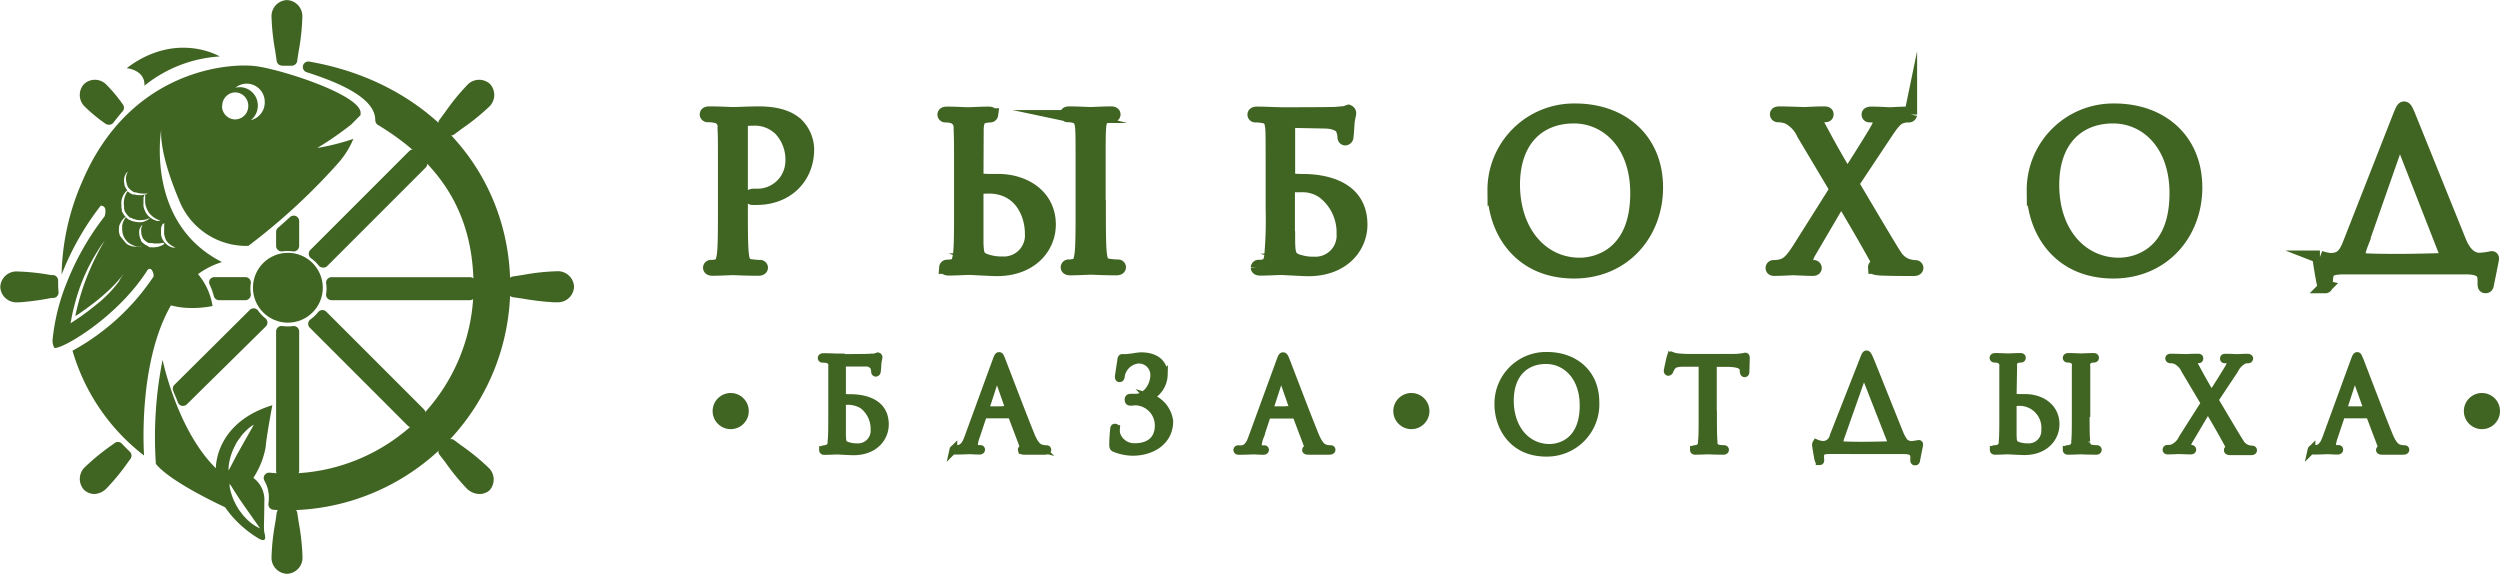 <svg id="Layer_1" data-name="Layer 1" xmlns="http://www.w3.org/2000/svg" viewBox="0 0 345.8 79.37"><defs><style>.cls-1,.cls-2,.cls-3{fill:#406422;}.cls-2,.cls-3{stroke:#406422;stroke-miterlimit:10;}.cls-2{stroke-width:1.79px;}.cls-3{stroke-width:1.07px;}</style></defs><title>logo-inner</title><path class="cls-1" d="M-730.12-27.22A9,9,0,0,1-728-22.68s-4.09.93-7.1-.62C-735.1-23.31-733.21-29.47-730.12-27.22Z" transform="translate(757.4 65.01)"/><path class="cls-1" d="M-720.84,8.62c-0.11-.56,0-1.77,0-4.21a3.74,3.74,0,0,0-1.52-3.32,11.5,11.5,0,0,0,1.69-4.16c0.17-1.85.94-5.89,0.94-5.89-8,2.45-7.81,8.72-7.81,8.72-5.38-5.29-7.37-15-7.37-15a54.64,54.64,0,0,0-.93,14.39h0c2,2.54,9.57,6,9.57,6a15.08,15.08,0,0,0,4.76,4.39C-720.39,10.09-720.76,9-720.84,8.62Zm-4.79-8.83-0.16.28s0-.12,0-0.33a5.85,5.85,0,0,1,.11-0.86,7.67,7.67,0,0,1,.32-1.18c0.08-.21.16-0.43,0.26-0.64s0.21-.42.31-0.63,0.23-.41.37-0.6,0.27-.37.4-0.55a7,7,0,0,1,.81-0.87,5.16,5.16,0,0,1,.65-0.52l0.27-.17-0.15.29-0.41.73-0.27.47c-0.1.17-.19,0.35-0.3,0.52l-0.64,1.14L-724.69-2c-0.09.19-.2,0.36-0.28,0.54l-0.26.49Zm3.91,8.15a4.81,4.81,0,0,1-.72-0.44,6.64,6.64,0,0,1-.92-0.79c-0.15-.17-0.32-0.33-0.47-0.52s-0.29-.38-0.44-0.58-0.27-.41-0.39-0.62-0.22-.43-0.33-0.64a8,8,0,0,1-.45-1.2,6.26,6.26,0,0,1-.2-0.9c0-.22,0-0.35,0-0.35l0.2,0.28L-725,2.89l0.31,0.48c0.11,0.17.23,0.34,0.34,0.53L-723.59,5l0.78,1.11,0.7,1,0.5,0.7,0.19,0.28Z" transform="translate(757.4 65.01)"/><path class="cls-1" d="M-742.92-35.1A37.15,37.15,0,0,0-748.13-26a28.63,28.63,0,0,0-2,8,2,2,0,0,0,.26,1.12c1.12,0.17,8.75-4.27,12.87-10.77a0.37,0.37,0,0,1,.51-0.11,1.34,1.34,0,0,1,.33,1A31.74,31.74,0,0,1-747.37-16.5,28.21,28.21,0,0,0-737.47-2s-1.7-22.94,10.78-26.76c-10.74-5.44-8.39-18.47-8.39-18.47s-0.54,2.79,2.41,9.8A10,10,0,0,0-723.05-31a86.06,86.06,0,0,0,12.41-11.43,12.06,12.06,0,0,0,2.12-3.37,32.41,32.41,0,0,1-5,1.26,44.9,44.9,0,0,0,4.7-3.25l1.29-1.3,0-.15c0.44-2.47-10.51-6.05-14.36-6.6s-17.58.51-24.13,15.93A33.49,33.49,0,0,0-748.88-27l0.08-.23a38,38,0,0,1,5.33-9.33C-742.81-36.55-742.69-36-742.92-35.1Zm2.6,8-0.35.53L-741-26l-0.39.5-0.41.48-0.43.47-0.45.45-0.46.44q-0.47.43-1,.84l-1,.79c-0.34.25-.68,0.5-1,0.74l-1.05.7-0.46.3,0.11-.55,0.14-.74,0.17-.73,0.19-.73,0.2-.72,0.22-.72,0.24-.71,0.26-.7,0.28-.69,0.3-.68,0.32-.68,0.34-.66,0.36-.66,0.38-.64,0.39-.63,0.41-.62,0.43-.6q-0.37.64-.73,1.29l-0.34.66-0.33.66-0.32.67-0.3.68-0.29.68-0.27.69-0.26.69-0.24.7-0.22.7-0.21.71-0.19.71-0.18.72-0.16.72,0,0.17,0.58-.38,1-.71,1-.75,0.49-.39,0.48-.4q0.48-.41.94-0.83l0.45-.43,0.44-.45,0.43-.46,0.41-.48,0.39-.5,0.37-.52Zm2.65-3.88a1.37,1.37,0,0,1-.2.08l-0.15,0-0.18,0-0.2,0h-0.23l-0.25,0-0.26-.05a2.49,2.49,0,0,1-.55-0.21l-0.14-.08-0.09-.06-0.87-1.07a2.51,2.51,0,0,1-.1-0.3,2.56,2.56,0,0,1-.06-0.32c0-.05,0-0.11,0-0.16v-0.16a2.57,2.57,0,0,1,.07-0.59A2.42,2.42,0,0,1-740.8-34c0-.08.07-0.16,0.1-0.23l0.11-.2,0.12-.17,0.12-.14,0.11-.11a1.37,1.37,0,0,1,.16-0.14l0.06,0,0,0.06a2,2,0,0,0-.12.17l-0.07.13-0.08.15-0.08.18-0.07.2c0,0.07,0,.15-0.05.22s0,0.16,0,.24a2.75,2.75,0,0,0,0,.52,2.86,2.86,0,0,0,.1.54,2.55,2.55,0,0,0,.22.51l0.08,0.12,0.08,0.11c0.05,0.07.12,0.14,0.18,0.21a2.81,2.81,0,0,0,.43.34,2.67,2.67,0,0,0,.46.23,2.86,2.86,0,0,0,.45.13l0.21,0,0.19,0h0.32l0.21,0h0.07Zm2.93-.24-0.16.1-0.26.12a2.48,2.48,0,0,1-.36.12,2.54,2.54,0,0,1-.45.07,2.36,2.36,0,0,1-.51,0h-0.13l-0.13,0L-737-31a2.31,2.31,0,0,1-.5-0.29,2.16,2.16,0,0,1-.41-0.42l0-.06,0-.06-0.07-.13-0.06-.12v0h0v0l0-.07a1.83,1.83,0,0,1-.1-0.52,1.82,1.82,0,0,1,0-.47,1.57,1.57,0,0,1,.13-0.37,1.48,1.48,0,0,1,.16-0.25l0.13-.14,0,0,0,0.06s0,0.1-.07.17a1.84,1.84,0,0,0-.08.26,1.73,1.73,0,0,0,0,.35,1.87,1.87,0,0,0,.16.82l0,0.05v0l0,0,0.06,0.11,0.06,0.09,0,0,0,0a2.08,2.08,0,0,0,.34.34,2.3,2.3,0,0,0,.41.25l0.11,0,0.11,0,0.11,0h0.05l0.06,0a2.68,2.68,0,0,0,.44.07h0.41a4.09,4.09,0,0,0,.63-0.08l0.18,0h0.06Zm0-2.82a1.28,1.28,0,0,1,.1-0.13l0,0,0,0.06s0,0.09-.05.16l0,0.11,0,0.13,0,0.15,0,0.17a3,3,0,0,0,0,.38,2.78,2.78,0,0,0,0,.41,3,3,0,0,0,.11.42c0,0.07.05,0.14,0.09,0.2l0,0.1,0,0v0h0a2.65,2.65,0,0,0,.26.36,3,3,0,0,0,.31.3,2.74,2.74,0,0,0,.34.23,2.94,2.94,0,0,0,.33.17l0.16,0.06,0.15,0,0.13,0,0.11,0,0.16,0h0l-0.17,0h-0.43l-0.18,0-0.19,0-0.2-.07a2.29,2.29,0,0,1-.42-0.21l-0.2-.15a2.24,2.24,0,0,1-.19-0.17,2.52,2.52,0,0,1-.32-0.41l-0.07-.12-0.06-.12a2.41,2.41,0,0,1-.09-0.25,2.33,2.33,0,0,1-.06-0.25,2.17,2.17,0,0,1,0-.25,2.36,2.36,0,0,1,0-.47c0-.07,0-0.15,0-0.21s0-.13.05-0.2l0.06-.17,0.07-.15,0.07-.13Zm-0.44-.41,0.11,0,0.16,0,0.06,0h-0.49l-0.16,0-0.18,0-0.19-.06-0.2-.08a2.5,2.5,0,0,1-.41-0.22l-0.2-.15-0.19-.17a2.79,2.79,0,0,1-.32-0.4l-0.07-.12-0.06-.12c0-.08-0.07-0.16-0.1-0.24a2.52,2.52,0,0,1-.08-0.24,2.39,2.39,0,0,1-.05-0.24,2.56,2.56,0,0,1,0-.47,2.62,2.62,0,0,1,0-.41l0-.18,0-.16,0.05-.13,0.05-.11a1.4,1.4,0,0,1,.08-0.15h0l-0.05,0a2.49,2.49,0,0,1-.37.08,2.56,2.56,0,0,1-.46,0,2.4,2.4,0,0,1-.51-0.08l-0.06,0h-0.07l-0.13,0-0.26-.12a2.38,2.38,0,0,1-.47-0.34h0l-0.1.15a3,3,0,0,0-.17.33,2.74,2.74,0,0,0-.16.45,2.72,2.72,0,0,0-.06,1.15v0.12h0v0c0,0.05,0,.12,0,0.16s0,0.1.05,0.15l0,0.08,0,0.07a2.66,2.66,0,0,0,.34.56,2.65,2.65,0,0,0,.47.46l0.06,0,0.07,0,0.14,0.08,0.14,0.07h0l0,0,0.08,0a2.52,2.52,0,0,0,.57.16,2.74,2.74,0,0,0,.54,0,2.65,2.65,0,0,0,.46-0.06,2.93,2.93,0,0,0,.35-0.1l0.22-.09,0.08,0-0.07.06-0.2.14-0.15.09-0.19.09a2.37,2.37,0,0,1-.48.15,2.56,2.56,0,0,1-.6,0,2.47,2.47,0,0,1-.67-0.13l-0.08,0h0l0,0-0.17-.08-0.16-.09-0.08,0-0.08-.05a2.75,2.75,0,0,1-.56-0.53,2.78,2.78,0,0,1-.39-0.66l0-.09,0-.09c0-.06,0-0.12-0.05-0.18s0-.12,0-0.17v-0.18a2.58,2.58,0,0,1,0-.69,2.66,2.66,0,0,1,.17-0.59,2.43,2.43,0,0,1,.25-0.45,2.39,2.39,0,0,1,.25-0.3l0.14-.13A2.22,2.22,0,0,1-740-39l-0.07-.13-0.06-.13-0.05-.13s0-.09,0-0.14a1.91,1.91,0,0,1-.07-0.53,1.91,1.91,0,0,1,.07-0.47,1.66,1.66,0,0,1,.14-0.36,1.55,1.55,0,0,1,.17-0.25l0.13-.14,0,0,0,0.06-0.08.16a2,2,0,0,0-.09.26,1.85,1.85,0,0,0-.06.35,2,2,0,0,0,.11.84l0,0.1,0.05,0.11,0.06,0.1,0,0.05,0,0.05a2.18,2.18,0,0,0,.32.37,2.39,2.39,0,0,0,.39.3l0.1,0.06,0.11,0.06,0.11,0h0.05l0.06,0a2.74,2.74,0,0,0,.43.12l0.41,0.05a4.05,4.05,0,0,0,.64,0l0.18,0h0.06l-0.06,0-0.17.08-0.2.07v0s0,0.09,0,.17,0,0.07,0,.12v0.46a3.49,3.49,0,0,0,0,.38,3.2,3.2,0,0,0,.08.41,3.47,3.47,0,0,0,.14.41l0.1,0.2,0.05,0.1,0.05,0.09a3.11,3.11,0,0,0,.27.36,3.44,3.44,0,0,0,.31.3,3.15,3.15,0,0,0,.33.24,3.39,3.39,0,0,0,.33.18l0.15,0.07,0.14,0.06Zm8.52-15.91a1.84,1.84,0,0,1,1.8-1.87,1.84,1.84,0,0,1,1.8,1.87,1.84,1.84,0,0,1-1.8,1.87A1.84,1.84,0,0,1-726.69-50.34Zm4,1.93a2.53,2.53,0,0,0,.92-2,2.51,2.51,0,0,0-2.49-2.52,2.45,2.45,0,0,0-.61.08,2.46,2.46,0,0,1,1.57-.57,2.51,2.51,0,0,1,2.49,2.52A2.51,2.51,0,0,1-722.64-48.41Z" transform="translate(757.4 65.01)"/><path class="cls-1" d="M-727-57.2s-6-3.6-12.88,1.62c0,0,2.57.22,2.46,2.42A18.39,18.39,0,0,1-727-57.2Z" transform="translate(757.4 65.01)"/><circle class="cls-1" cx="39.82" cy="39.8" r="4.83"/><path class="cls-1" d="M-712.77-28.81l13.65-13.65c-0.38-.41-0.77-0.81-1.18-1.19L-714-30A6,6,0,0,1-712.77-28.81Z" transform="translate(757.4 65.01)"/><path class="cls-1" d="M-712.77-28h0a0.76,0.76,0,0,1-.55-0.29,5.27,5.27,0,0,0-1.06-1,0.76,0.76,0,0,1-.31-0.55,0.76,0.76,0,0,1,.22-0.6l13.68-13.68a0.76,0.76,0,0,1,1.06,0c0.42,0.4.83,0.8,1.22,1.23a0.76,0.76,0,0,1,0,1.05l-13.65,13.65A0.76,0.76,0,0,1-712.77-28Zm-0.09-2,0.11,0.11,12.56-12.56-0.11-.11Z" transform="translate(757.4 65.01)"/><path class="cls-1" d="M-711.48-25.09a6,6,0,0,1-.07.84h19.15c0-.32,0-0.64,0-1s0-.47,0-0.71h-19.16A6,6,0,0,1-711.48-25.09Z" transform="translate(757.4 65.01)"/><path class="cls-1" d="M-692.39-23.49h-19.15a0.76,0.76,0,0,1-.57-0.26,0.76,0.76,0,0,1-.18-0.6,5.32,5.32,0,0,0,.06-0.73,5.32,5.32,0,0,0-.06-0.73,0.76,0.76,0,0,1,.18-0.6,0.76,0.76,0,0,1,.57-0.26h19.16a0.76,0.76,0,0,1,.76.74v0.19c0,0.18,0,.35,0,0.53s0,0.64,0,1A0.8,0.8,0,0,1-692.39-23.49ZM-710.72-25h17.59q0-.08,0-0.16h-17.59V-25Z" transform="translate(757.4 65.01)"/><path class="cls-1" d="M-714-20.22l13.55,13.55q0.61-.57,1.19-1.18l-13.52-13.52A6,6,0,0,1-714-20.22Z" transform="translate(757.4 65.01)"/><path class="cls-1" d="M-700.44-5.91A0.76,0.76,0,0,1-701-6.13l-13.55-13.55a0.76,0.76,0,0,1-.22-0.6,0.76,0.76,0,0,1,.31-0.55,5.28,5.28,0,0,0,1.06-1,0.76,0.76,0,0,1,.55-0.29,0.77,0.77,0,0,1,.58.22l13.52,13.52a0.76,0.76,0,0,1,0,1.06q-0.59.63-1.22,1.22A0.76,0.76,0,0,1-700.44-5.91Zm-12.42-14.25,12.43,12.43,0.11-.11-12.43-12.43Z" transform="translate(757.4 65.01)"/><path class="cls-1" d="M-722.35-21.6l-10.42,10.35c0.22,0.58.41,1,.68,1.63l10.89-10.76A6,6,0,0,1-722.35-21.6Z" transform="translate(757.4 65.01)"/><path class="cls-1" d="M-732.08-8.87h-0.15a0.76,0.76,0,0,1-.55-0.45L-733-9.89c-0.16-.37-0.3-0.69-0.45-1.09a0.76,0.76,0,0,1,.18-0.81l10.42-10.35a0.77,0.77,0,0,1,.6-0.22,0.76,0.76,0,0,1,.55.31,5.27,5.27,0,0,0,1,1.06,0.76,0.76,0,0,1,.29.55,0.76,0.76,0,0,1-.22.58L-731.55-9.09A0.76,0.76,0,0,1-732.08-8.87Zm0.2-2.2,0.05,0.12,9.53-9.41-0.11-.11Z" transform="translate(757.4 65.01)"/><path class="cls-1" d="M-717.47-19.09a6,6,0,0,1-1-.09V0.13l0.72,0,1,0V-19.13A6,6,0,0,1-717.47-19.09Z" transform="translate(757.4 65.01)"/><path class="cls-1" d="M-717.73.9h-0.74a0.76,0.76,0,0,1-.74-0.76v-19.3a0.76,0.76,0,0,1,.27-0.58,0.76,0.76,0,0,1,.61-0.17,5.37,5.37,0,0,0,1.47,0,0.76,0.76,0,0,1,.59.19,0.76,0.76,0,0,1,.25.57V0.12a0.76,0.76,0,0,1-.73.76Zm0-19.24V-0.61h0.16V-18.33h-0.16Z" transform="translate(757.4 65.01)"/><path class="cls-1" d="M-723.41-25.93h-4.28a8.78,8.78,0,0,1,.6,1.68h3.68a6,6,0,0,1-.07-0.84A6,6,0,0,1-723.41-25.93Z" transform="translate(757.4 65.01)"/><path class="cls-1" d="M-723.41-23.49h-3.68a0.76,0.76,0,0,1-.74-0.58,8.07,8.07,0,0,0-.55-1.53,0.76,0.76,0,0,1,0-.73,0.76,0.76,0,0,1,.64-0.35h4.28a0.76,0.76,0,0,1,.57.26,0.76,0.76,0,0,1,.18.6,5.32,5.32,0,0,0-.06.73,5.32,5.32,0,0,0,.06.73,0.76,0.76,0,0,1-.18.6A0.76,0.76,0,0,1-723.41-23.49ZM-726.51-25h2.28v-0.16h-2.33Z" transform="translate(757.4 65.01)"/><path class="cls-1" d="M-718.45-32.93V-31a6,6,0,0,1,1-.09,6,6,0,0,1,.7,0v-3.38C-717.32-33.93-717.88-33.43-718.45-32.93Z" transform="translate(757.4 65.01)"/><path class="cls-1" d="M-718.45-30.24a0.76,0.76,0,0,1-.49-0.18,0.76,0.76,0,0,1-.27-0.58v-1.93a0.76,0.76,0,0,1,.26-0.57c0.57-.49,1.13-1,1.66-1.48a0.76,0.76,0,0,1,.82-0.14,0.76,0.76,0,0,1,.45.69V-31a0.76,0.76,0,0,1-.25.57,0.77,0.77,0,0,1-.59.19,5.32,5.32,0,0,0-1.47,0h-0.12Zm0.76-2.34v0.74h0.16v-0.88Z" transform="translate(757.4 65.01)"/><path class="cls-1" d="M-717,6l-0.67,0-0.67,0c-0.05.37-.12,0.82-0.21,1.39a31,31,0,0,0-.5,4.54,1.47,1.47,0,0,0,1.38,1.64A1.47,1.47,0,0,0-716.34,12a30.91,30.91,0,0,0-.5-4.53C-716.92,6.85-717,6.4-717,6Z" transform="translate(757.4 65.01)"/><path class="cls-1" d="M-717.71,14.36A2.22,2.22,0,0,1-719.84,12a31,31,0,0,1,.51-4.69c0.09-.57.15-1,0.2-1.38a0.76,0.76,0,0,1,.77-0.66h1.31a0.79,0.79,0,0,1,.77.65c0.05,0.37.12,0.81,0.21,1.39a30.93,30.93,0,0,1,.51,4.69A2.23,2.23,0,0,1-717.71,14.36Zm0-7.55-0.11.73a31.59,31.59,0,0,0-.49,4.39c0,0.78.41,0.91,0.63,0.92s0.57-.14.61-0.92a31.46,31.46,0,0,0-.49-4.38l-0.11-.74h0Z" transform="translate(757.4 65.01)"/><path class="cls-1" d="M-741.08-3.09l-0.41.3A31,31,0,0,0-745.05.07a1.47,1.47,0,0,0-.18,2.13A1.47,1.47,0,0,0-743.11,2a30.87,30.87,0,0,0,2.85-3.56L-740-2C-740.34-2.32-740.73-2.72-741.08-3.09Z" transform="translate(757.4 65.01)"/><path class="cls-1" d="M-744.32,3.32a2.12,2.12,0,0,1-1.46-.58,2.24,2.24,0,0,1,.16-3.17,31.1,31.1,0,0,1,3.67-3l0.41-.3a0.76,0.76,0,0,1,1,.09c0.34,0.36.72,0.75,1.1,1.11a0.76,0.76,0,0,1,.08,1l-0.3.4a30.39,30.39,0,0,1-3,3.67A2.55,2.55,0,0,1-744.32,3.32Zm3.15-5.41A30.06,30.06,0,0,0-744.49.58c-0.52.58-.35,0.93-0.2,1.09s0.5,0.3,1.08-.22A29.94,29.94,0,0,0-741-1.87Z" transform="translate(757.4 65.01)"/><path class="cls-1" d="M-718.38-56.69l0.67,0,0.67,0c0.05-.37.12-0.82,0.21-1.4a30.88,30.88,0,0,0,.5-4.53,1.47,1.47,0,0,0-1.38-1.64,1.47,1.47,0,0,0-1.38,1.64,30.94,30.94,0,0,0,.5,4.54C-718.5-57.5-718.43-57.06-718.38-56.69Z" transform="translate(757.4 65.01)"/><path class="cls-1" d="M-718.38-55.93a0.76,0.76,0,0,1-.75-0.65c-0.05-.37-0.12-0.81-0.2-1.38a31,31,0,0,1-.51-4.69A2.22,2.22,0,0,1-717.71-65a2.23,2.23,0,0,1,2.13,2.36,30.34,30.34,0,0,1-.5,4.67c-0.09.58-.16,1-0.21,1.4a0.78,0.78,0,0,1-.77.65h-1.33Zm0.66-7.57c-0.2,0-.57.14-0.61,0.91a31.54,31.54,0,0,0,.49,4.39l0.11,0.73h0l0.11-.74a31.68,31.68,0,0,0,.49-4.38C-717.13-63.35-717.5-63.49-717.72-63.49Z" transform="translate(757.4 65.01)"/><path class="cls-1" d="M-695.06-47l1.13-.84a30.92,30.92,0,0,0,3.56-2.85,1.47,1.47,0,0,0,.19-2.13,1.47,1.47,0,0,0-2.13.18,30.94,30.94,0,0,0-2.86,3.56L-696-48Q-695.53-47.51-695.06-47Z" transform="translate(757.4 65.01)"/><path class="cls-1" d="M-695.06-46.27a0.76,0.76,0,0,1-.55-0.23q-0.45-.47-0.93-0.93a0.76,0.76,0,0,1-.08-1l0.83-1.12a30.44,30.44,0,0,1,3-3.68,2.23,2.23,0,0,1,3.17-.16,2.24,2.24,0,0,1-.16,3.18,30.41,30.41,0,0,1-3.66,2.95l-1.13.84A0.76,0.76,0,0,1-695.06-46.27Zm0.06-1.79,0,0,0.61-.45a31.55,31.55,0,0,0,3.44-2.75c0.52-.58.35-0.93,0.2-1.09s-0.5-.31-1.08.22a31.48,31.48,0,0,0-2.75,3.44Z" transform="translate(757.4 65.01)"/><path class="cls-1" d="M-680.42-26.7a30.86,30.86,0,0,0-4.54.5l-1.39.21c0,0.22,0,.45,0,0.67s0,0.45,0,.67l1.39,0.21a31.26,31.26,0,0,0,4.54.5,1.47,1.47,0,0,0,1.64-1.38A1.47,1.47,0,0,0-680.42-26.7Z" transform="translate(757.4 65.01)"/><path class="cls-1" d="M-680.63-23.19a36.3,36.3,0,0,1-4.44-.51l-1.38-.2a0.76,0.76,0,0,1-.65-0.77v-0.26c0-.13,0-0.26,0-0.39s0-.26,0-0.39V-26a0.76,0.76,0,0,1,.65-0.77l1.38-.21a29.8,29.8,0,0,1,4.69-.51h0A2.23,2.23,0,0,1-678-25.33a2.23,2.23,0,0,1-2.36,2.13h-0.25Zm-4.94-2.12,0.73,0.11a32.3,32.3,0,0,0,4.39.49c0.78,0,.91-0.41.92-0.63s-0.14-.57-0.92-0.61h0a31.8,31.8,0,0,0-4.38.49l-0.73.11v0Z" transform="translate(757.4 65.01)"/><path class="cls-1" d="M-693.93-2.79L-695-3.57q-0.47.49-1,1l0.78,1.06A30.77,30.77,0,0,0-692.32,2a1.47,1.47,0,0,0,2.13.19,1.47,1.47,0,0,0-.18-2.13A30.86,30.86,0,0,0-693.93-2.79Z" transform="translate(757.4 65.01)"/><path class="cls-1" d="M-691.11,3.32a2.55,2.55,0,0,1-1.72-.75,31,31,0,0,1-3-3.68l-0.78-1a0.76,0.76,0,0,1,.08-1q0.48-.46.95-0.94a0.76,0.76,0,0,1,1-.08l1.05,0.78h0l-0.45.61,0.45-.61a30.3,30.3,0,0,1,3.67,3,2.23,2.23,0,0,1,.16,3.17A2.12,2.12,0,0,1-691.11,3.32ZM-695-2.53L-694.56-2a31.35,31.35,0,0,0,2.75,3.45c0.58,0.52.93,0.35,1.09,0.21s0.3-.5-0.22-1.08a31.42,31.42,0,0,0-3.44-2.75h0l-0.53-.39Z" transform="translate(757.4 65.01)"/><path class="cls-1" d="M-741-50.17a20.83,20.83,0,0,0-2.07-2.5,1.46,1.46,0,0,0-2.13-.18,1.47,1.47,0,0,0,.18,2.13,22.28,22.28,0,0,0,2.68,2.2C-742-49-741.49-49.65-741-50.17Z" transform="translate(757.4 65.01)"/><path class="cls-1" d="M-742.38-47.76a0.75,0.75,0,0,1-.45-0.15,22.7,22.7,0,0,1-2.79-2.3,2.23,2.23,0,0,1-.16-3.17,2.21,2.21,0,0,1,3.17.16,19.82,19.82,0,0,1,2.17,2.61,0.76,0.76,0,0,1,0,1c-0.45.51-.92,1.1-1.31,1.61A0.76,0.76,0,0,1-742.38-47.76Zm-2-4.7a0.54,0.54,0,0,0-.37.15c-0.14.15-.31,0.5,0.21,1.08a17.05,17.05,0,0,0,2,1.66l0.51-.63a17,17,0,0,0-1.61-1.91A1.11,1.11,0,0,0-744.33-52.46Z" transform="translate(757.4 65.01)"/><path class="cls-1" d="M-750.17-26.16l-0.29,0a36.29,36.29,0,0,0-4.32-.5H-755a1.47,1.47,0,0,0-1.64,1.38A1.47,1.47,0,0,0-755-24a30.82,30.82,0,0,0,4.53-.5l0.37-.06C-750.14-25.07-750.16-25.62-750.17-26.16Z" transform="translate(757.4 65.01)"/><path class="cls-1" d="M-754.78-23.19H-755a2.23,2.23,0,0,1-2.36-2.13A2.23,2.23,0,0,1-755-27.46a31.48,31.48,0,0,1,4.68.5l0.31,0a0.76,0.76,0,0,1,.65.74c0,0.53,0,1.07.06,1.62a0.76,0.76,0,0,1-.65.8l-0.32,0A36.11,36.11,0,0,1-754.78-23.19Zm0-2.76H-755c-0.78,0-.91.41-0.92,0.63s0.14,0.57.92,0.61a27.87,27.87,0,0,0,4.07-.44c0-.12,0-0.24,0-0.35A32.72,32.72,0,0,0-754.78-25.95Z" transform="translate(757.4 65.01)"/><path class="cls-1" d="M-704.72-48.37c8.74,5.3,13.58,12.31,13.58,23A26.6,26.6,0,0,1-717.71,1.24c-0.83,0-1.64,0-2.45-.12a5.37,5.37,0,0,1,.71,2.73,5.94,5.94,0,0,1-.07.89c0.6,0,1.2.07,1.81,0.07a30.17,30.17,0,0,0,30.14-30.14c0-16.26-11.84-27.76-27.17-30.41C-707.66-53.49-704.68-51.13-704.72-48.37Z" transform="translate(757.4 65.01)"/><path class="cls-1" d="M-717.71,5.57c-0.63,0-1.24,0-1.86-.07a0.76,0.76,0,0,1-.54-0.28,0.76,0.76,0,0,1-.16-0.59,5.14,5.14,0,0,0,.06-0.78,4.63,4.63,0,0,0-.6-2.34,0.76,0.76,0,0,1,0-.79,0.75,0.75,0,0,1,.71-0.35c0.84,0.08,1.62.12,2.38,0.12A25.84,25.84,0,0,0-691.9-25.33c0-9.81-4.2-16.93-13.22-22.4a0.76,0.76,0,0,1-.37-0.66c0-2.42-3.06-4.59-9.49-6.63a0.76,0.76,0,0,1-.51-0.9,0.76,0.76,0,0,1,.87-0.57c16.63,2.88,27.8,15.4,27.8,31.16A30.93,30.93,0,0,1-717.71,5.57Zm-1-1.54,1,0a29.41,29.41,0,0,0,29.38-29.38c0-11.91-6.72-21.88-17.44-26.86a5.11,5.11,0,0,1,1.8,3.37c9.27,5.74,13.6,13.22,13.6,23.48A27.36,27.36,0,0,1-717.71,2c-0.42,0-.83,0-1.26,0a6.54,6.54,0,0,1,.28,1.89C-718.7,3.91-718.7,4-718.7,4Z" transform="translate(757.4 65.01)"/><path class="cls-2" d="M-657.2-41.1c0-4.46,0-5.26-.06-6.18a1.4,1.4,0,0,0-1.23-1.63,5.35,5.35,0,0,0-1-.09,0.2,0.2,0,0,1-.23-0.17c0-.17.14-0.23,0.46-0.23,1.29,0,3,.09,3.23.09,0.63,0,2.29-.09,3.6-0.09,3.57,0,4.86,1.2,5.32,1.63a5,5,0,0,1,1.43,3.4c0,4.06-3,6.81-7,6.81a4.26,4.26,0,0,1-.6,0,0.27,0.27,0,0,1-.31-0.2c0-.23.17-0.26,0.77-0.26a4.75,4.75,0,0,0,4.95-4.66,6.07,6.07,0,0,0-1.6-4.4,5,5,0,0,0-3.92-1.43,3.51,3.51,0,0,0-1.23.17,0.5,0.5,0,0,0-.23.54v11.75c0,2.75,0,5,.14,6.21,0.09,0.83.26,1.46,1.12,1.57a12.48,12.48,0,0,0,1.29.11,0.19,0.19,0,0,1,.23.17c0,0.14-.14.23-0.46,0.23-1.57,0-3.37-.09-3.52-0.09s-1.89.09-2.75,0.09c-0.31,0-.46-0.06-0.46-0.23a0.19,0.19,0,0,1,.23-0.17,4.42,4.42,0,0,0,.86-0.11c0.57-.11.71-0.74,0.83-1.57,0.14-1.2.14-3.46,0.14-6.21v-5Z" transform="translate(757.4 65.01)"/><path class="cls-2" d="M-622.26-40.48a0.27,0.27,0,0,0,.2.31,10.09,10.09,0,0,0,1.74.11h0.92c3.89,0,7.15,2.23,7.15,6.12,0,3.06-2.4,6.23-7.29,6.23-0.66,0-3.57-.17-3.8-0.17s-1.94.09-2.8,0.09c-0.31,0-.46-0.06-0.46-0.23a0.19,0.19,0,0,1,.23-0.17,4.42,4.42,0,0,0,.86-0.11c0.57-.11.71-0.74,0.83-1.57,0.14-1.2.14-3.46,0.14-6.21v-5c0-4.46,0-4.38-.06-6.18a1.48,1.48,0,0,0-1.12-1.6,3.75,3.75,0,0,0-.89-0.11,0.2,0.2,0,0,1-.23-0.17c0-.17.14-0.23,0.46-0.23,0.94,0,2.75.09,2.89,0.09s1.94-.09,2.8-0.09c0.31,0,.46.06,0.46,0.23a0.2,0.2,0,0,1-.23.17,4.26,4.26,0,0,0-.71.09c-0.77.14-1,.63-1.06,1.63Zm0,3c0,2.2,0,5.75,0,6.18,0.09,1.4.09,1.8,1,2.23a6.72,6.72,0,0,0,2.52.43,3.81,3.81,0,0,0,4-4.06c0-2.6-1.46-6.43-5.92-6.43-1.46,0-1.66.26-1.63,1v0.66Zm16.93,1.37c0,2.75,0,5,.14,6.21,0.09,0.83.26,1.46,1.12,1.57a12.48,12.48,0,0,0,1.29.11,0.19,0.19,0,0,1,.23.17c0,0.14-.14.23-0.46,0.23-1.57,0-3.37-.09-3.52-0.09s-1.94.09-2.8,0.09c-0.31,0-.46-0.06-0.46-0.23a0.19,0.19,0,0,1,.23-0.17,4.42,4.42,0,0,0,.86-0.11c0.57-.11.71-0.74,0.83-1.57,0.14-1.2.14-3.46,0.14-6.21v-5c0-4.46,0-5.26-.06-6.18s-0.34-1.46-1-1.6a3.75,3.75,0,0,0-.89-0.11,0.2,0.2,0,0,1-.23-0.17c0-.17.14-0.23,0.46-0.23,0.94,0,2.75.09,2.89,0.09s1.94-.09,2.8-0.09c0.31,0,.46.06,0.46,0.23a0.2,0.2,0,0,1-.23.17,4.26,4.26,0,0,0-.71.09c-0.77.14-1,.63-1.06,1.63s-0.06,1.72-.06,6.18v5Z" transform="translate(757.4 65.01)"/><path class="cls-2" d="M-579.15-48v7.52a0.31,0.31,0,0,0,.31.34,14.7,14.7,0,0,0,1.63.09c3,0,8.06.86,8.06,6.12,0,3.06-2.4,6.23-7.29,6.23-0.66,0-3.57-.17-3.8-0.17s-1.94.09-2.8,0.09c-0.31,0-.46-0.06-0.46-0.23a0.19,0.19,0,0,1,.23-0.17,3,3,0,0,0,.86-0.11c0.46-.14.6-0.4,0.77-1.23a56.9,56.9,0,0,0,.2-6.55v-5c0-4.8,0-6-.09-6.49a1.27,1.27,0,0,0-1.2-1.32,5.35,5.35,0,0,0-1-.09,0.2,0.2,0,0,1-.23-0.17c0-.17.14-0.23,0.46-0.23,1.14,0,2.63.09,3.52,0.09s6.95,0,7.44-.06,1.14-.09,1.26-0.11a2.1,2.1,0,0,1,.4-0.17,0.28,0.28,0,0,1,.17.31c0,0.2-.14.54-0.23,1.34,0,0.29-.09,1.54-0.14,1.89a0.28,0.28,0,0,1-.23.29c-0.14,0-.2-0.11-0.2-0.31a3.08,3.08,0,0,0-.26-1.09c-0.17-.37-0.86-0.94-2.54-0.94l-4.6-.09A0.24,0.24,0,0,0-579.15-48Zm0,15.87c0,2.14.11,2.66,1,3.09a6.72,6.72,0,0,0,2.52.43,3.82,3.82,0,0,0,4-4.06,7,7,0,0,0-2.77-5.78,5,5,0,0,0-3.06-.86c-1.69,0-1.72,0-1.72.23v6.95Z" transform="translate(757.4 65.01)"/><path class="cls-2" d="M-539.5-49.8c6.43,0,11.24,4.06,11.24,10.72,0,6.41-4.52,11.7-11.41,11.7-7.83,0-11.09-6.09-11.09-11.24A11.07,11.07,0,0,1-539.5-49.8Zm0.6,21.33c2.57,0,7.89-1.49,7.89-9.81,0-6.86-4.17-10.55-8.69-10.55-4.78,0-8.35,3.15-8.35,9.41C-548-32.75-544-28.47-538.9-28.47Z" transform="translate(757.4 65.01)"/><path class="cls-2" d="M-503.42-38.82L-508-46.51a4.57,4.57,0,0,0-2.23-2.29,5.09,5.09,0,0,0-1.2-.2,0.21,0.21,0,0,1-.26-0.2c0-.14.11-0.2,0.49-0.2,0.8,0,3.12.09,3.35,0.09s1.72-.09,2.69-0.09c0.4,0,.49.06,0.49,0.2s-0.08.2-.26,0.2a2.55,2.55,0,0,0-.77.09,0.48,0.48,0,0,0-.34.49,2.1,2.1,0,0,0,.29.94c1.2,2.26,2.37,4.38,3.86,6.83,0.86-1.23,3.92-6.12,4.2-6.72a2.25,2.25,0,0,0,.29-1,0.63,0.63,0,0,0-.49-0.51,3.32,3.32,0,0,0-.86-0.09c-0.17,0-.26-0.06-0.26-0.2s0.14-.2.49-0.2c1.09,0,2.29.09,2.54,0.09s1.43-.09,2.4-0.09c0.31,0,.46.09,0.46,0.2a0.26,0.26,0,0,1-.31.2,3.15,3.15,0,0,0-.94.14c-0.83.26-1.37,1.09-2.2,2.32l-4.6,6.92c0.54,0.89,5.43,9.21,6,10a3.1,3.1,0,0,0,1.69,1.29,4.49,4.49,0,0,0,1,.17,0.19,0.19,0,0,1,.23.17c0,0.14-.14.23-0.4,0.23-1.74,0-3.12,0-4.58-.06-0.74-.06-0.89-0.09-0.89-0.23a0.22,0.22,0,0,1,.17-0.23,0.53,0.53,0,0,0,.14-0.8c-1.54-2.8-3.2-5.63-4.92-8.52L-507.17-30a2.87,2.87,0,0,0-.37,1.26,0.55,0.55,0,0,0,.46.54,3.94,3.94,0,0,0,.54.06,0.2,0.2,0,0,1,.23.2c0,0.14-.14.2-0.34,0.2-0.69,0-2.49-.09-2.75-0.09s-1.66.09-2.6,0.09c-0.23,0-.29-0.09-0.29-0.2a0.2,0.2,0,0,1,.23-0.2,4.52,4.52,0,0,0,1.09-.14c0.86-.23,1.43-0.86,2.37-2.32Z" transform="translate(757.4 65.01)"/><path class="cls-2" d="M-464.91-49.8c6.43,0,11.24,4.06,11.24,10.72,0,6.41-4.52,11.7-11.41,11.7-7.83,0-11.09-6.09-11.09-11.24A11.07,11.07,0,0,1-464.91-49.8Zm0.6,21.33c2.57,0,7.89-1.49,7.89-9.81,0-6.86-4.17-10.55-8.69-10.55-4.78,0-8.35,3.15-8.35,9.41C-473.46-32.75-469.46-28.47-464.31-28.47Z" transform="translate(757.4 65.01)"/><path class="cls-2" d="M-424.2-49.05l7,17.33c0.63,1.6,1.54,2.57,2.77,2.57a10.59,10.59,0,0,0,1.69-.23c0.09,0,.11.06,0.11,0.17s-0.63,3.17-.69,3.49-0.11.37-.29,0.37-0.2-.09-0.2-0.49v-0.31c0-.89-0.11-1.8-2.49-1.8h-16.9c-1.34,0-2.12.2-2.29,0.89a5,5,0,0,0-.11,1.43c0,0.23-.06.29-0.17,0.29a0.3,0.3,0,0,1-.23-0.26c-0.17-.6-0.6-3.23-0.6-3.43s0-.43.09-0.43a5.3,5.3,0,0,0,1.46.34c1.46,0,2-.74,2.52-2l7-17.84c0.37-.92.49-1.12,0.66-1.12S-424.57-49.94-424.2-49.05ZM-425.54-29c2.06,0,4.58-.06,6.75-0.14l-6.38-16.3a0.37,0.37,0,0,0-.26-0.31,0.42,0.42,0,0,0-.34.34l-5,14.27a5.88,5.88,0,0,0-.4,2C-429.55-29-427.2-29-425.54-29Z" transform="translate(757.4 65.01)"/><path class="cls-3" d="M-641.41-15.5c0.61,0,4.06,0,4.44-.05a3.73,3.73,0,0,0,.75-0.07,1.22,1.22,0,0,1,.24-0.1,0.13,0.13,0,0,1,.1.15c0,0.12-.08.32-0.14,0.8,0,0.17-.05.92-0.09,1.13a0.19,0.19,0,0,1-.14.19c-0.09,0-.12-0.08-0.12-0.2a1.84,1.84,0,0,0-.15-0.65,1.3,1.3,0,0,0-1.16-.55l-3.1,0a0.14,0.14,0,0,0-.15.14v4.5a0.16,0.16,0,0,0,.12.19,6,6,0,0,0,1,.07c1.81,0,4.81.51,4.81,3.65,0,1.83-1.43,3.72-4.35,3.72-0.39,0-2.13-.1-2.27-0.1s-1.16.05-1.67,0.05c-0.19,0-.27,0-0.27-0.14a0.11,0.11,0,0,1,.14-0.1A2.63,2.63,0,0,0-642.88-3a0.91,0.91,0,0,0,.49-0.94c0.09-.72.09-2.06,0.09-3.7v-3c0-2.66,0-3.14,0-3.69a0.84,0.84,0,0,0-.73-1,3.19,3.19,0,0,0-.58-0.05,0.12,0.12,0,0,1-.14-0.1c0-.1.09-0.14,0.27-0.14,0.77,0,1.84.05,1.93,0.05h0.17Zm0.48,7.08c0,1.31,0,3.43,0,3.68,0.05,0.84.05,1.07,0.58,1.33a4,4,0,0,0,1.5.26,2.28,2.28,0,0,0,2.41-2.42A4.14,4.14,0,0,0-638.08-9a4,4,0,0,0-2.75-.49,0.1,0.1,0,0,0-.1.12v1Z" transform="translate(757.4 65.01)"/><path class="cls-3" d="M-618.85-15.17c0.26,0.65,2.93,7.69,4,10.29,0.61,1.52,1.11,1.79,1.47,1.89a2.2,2.2,0,0,0,.68.1c0.1,0,.17,0,0.17.1s-0.15.14-.34,0.14-1.5,0-2.68,0c-0.32,0-.51,0-0.51-0.12A0.13,0.13,0,0,1-616-2.92a0.24,0.24,0,0,0,.14-0.24,0.54,0.54,0,0,0,0-.22l-1.59-4.2a0.15,0.15,0,0,0-.15-0.1h-3.67a0.18,0.18,0,0,0-.17.14l-1,3a3.61,3.61,0,0,0-.24,1.14,0.58,0.58,0,0,0,.65.49h0.17c0.12,0,.17,0,0.17.1s-0.1.14-.26,0.14c-0.41,0-1.14-.05-1.33-0.05s-1.13.05-1.93,0.05c-0.22,0-.32,0-0.32-0.14a0.13,0.13,0,0,1,.15-0.1l0.49,0c0.78-.1,1.13-0.75,1.43-1.6l3.87-10.59c0.2-.56.27-0.67,0.38-0.67S-619.05-15.7-618.85-15.17Zm1,6.87c0.09,0,.09-0.05.07-0.12L-619.38-13c-0.05-.14-0.09-0.19-0.14-0.19a0.24,0.24,0,0,0-.12.19l-1.5,4.61c0,0.09,0,.12.05,0.12h3.26Z" transform="translate(757.4 65.01)"/><path class="cls-3" d="M-598.47-10.07a4,4,0,0,1,2.81,3.33c0,2.71-2.35,4.23-5.07,4.23A6.77,6.77,0,0,1-603.16-3c-0.27-.1-0.27-0.19-0.27-0.65,0-.85.1-1.67,0.12-1.94s0.05-.27.14-0.27,0.14,0.05.14,0.19A3,3,0,0,0-603-5a2.59,2.59,0,0,0,2.61,1.83c1.67,0,3.26-.77,3.26-3a3.31,3.31,0,0,0-3.19-3.31c-0.22,0-.48.05-0.67,0.05s-0.31-.05-0.31-0.29S-601.2-10-601-10s0.44,0,.67,0c1.45,0,2.58-1.59,2.58-3.14a2.11,2.11,0,0,0-2.41-2.1A2.71,2.71,0,0,0-602.36-13c0,0.26-.1.31-0.19,0.31s-0.1-.09-0.1-0.22,0.26-1.76.34-2.27c0-.24.07-0.34,0.19-0.32,0.73,0.07,2-.24,2.56-0.24,1.94,0,3.14.92,3.14,2.56a3.49,3.49,0,0,1-2,3.07v0.09Z" transform="translate(757.4 65.01)"/><path class="cls-3" d="M-579.54-15.17c0.26,0.65,2.93,7.69,4,10.29,0.61,1.52,1.11,1.79,1.47,1.89a2.2,2.2,0,0,0,.68.1c0.1,0,.17,0,0.17.1s-0.15.14-.34,0.14-1.5,0-2.68,0c-0.32,0-.51,0-0.51-0.12a0.13,0.13,0,0,1,.12-0.12,0.24,0.24,0,0,0,.14-0.24,0.54,0.54,0,0,0,0-.22l-1.59-4.2a0.15,0.15,0,0,0-.15-0.1H-582a0.18,0.18,0,0,0-.17.14l-1,3a3.61,3.61,0,0,0-.24,1.14,0.58,0.58,0,0,0,.65.49h0.17c0.12,0,.17,0,0.17.1s-0.1.14-.26,0.14c-0.41,0-1.14-.05-1.33-0.05s-1.13.05-1.93,0.05c-0.22,0-.32,0-0.32-0.14a0.13,0.13,0,0,1,.15-0.1l0.49,0c0.78-.1,1.13-0.75,1.43-1.6l3.87-10.59c0.2-.56.27-0.67,0.38-0.67S-579.74-15.7-579.54-15.17Zm1,6.87c0.09,0,.09-0.05.07-0.12L-580.07-13c-0.05-.14-0.09-0.19-0.14-0.19a0.24,0.24,0,0,0-.12.19l-1.5,4.61c0,0.09,0,.12.05,0.12h3.26Z" transform="translate(757.4 65.01)"/><path class="cls-3" d="M-543.43-15.79c3.84,0,6.71,2.42,6.71,6.4a6.7,6.7,0,0,1-6.81,7c-4.67,0-6.62-3.63-6.62-6.7A6.6,6.6,0,0,1-543.43-15.79Zm0.36,12.73c1.54,0,4.71-.89,4.71-5.85,0-4.09-2.49-6.29-5.19-6.29-2.85,0-5,1.88-5,5.61C-548.54-5.62-546.15-3.06-543.08-3.06Z" transform="translate(757.4 65.01)"/><path class="cls-3" d="M-520.45-7.6c0,1.64,0,3,.08,3.7a0.82,0.82,0,0,0,.67.94,7.42,7.42,0,0,0,.77.07,0.11,0.11,0,0,1,.14.1c0,0.09-.09.14-0.27,0.14-0.94,0-2-.05-2.1-0.05s-1.16.05-1.67,0.05c-0.19,0-.27,0-0.27-0.14a0.11,0.11,0,0,1,.14-0.1A2.63,2.63,0,0,0-522.46-3,0.91,0.91,0,0,0-522-3.9c0.09-.72.09-2.06,0.09-3.7v-7.22l-2.53,0c-1.06,0-1.47.14-1.74,0.55a3,3,0,0,0-.29.53,0.19,0.19,0,0,1-.17.17c-0.05,0-.09-0.05-0.09-0.15s0.34-1.64.38-1.77a0.58,0.58,0,0,1,.17-0.32,3.2,3.2,0,0,0,.75.2c0.5,0.05,1.14.09,1.35,0.09h6.4a8.26,8.26,0,0,0,1.69-.17c0.08,0,.08.1,0.08,0.21,0,0.51-.05,1.69-0.05,1.88s-0.05.22-.12,0.22-0.12-.05-0.14-0.29l0-.19c-0.07-.51-0.46-0.9-2.1-0.94l-2.15,0V-7.6Z" transform="translate(757.4 65.01)"/><path class="cls-3" d="M-501.28-2.75l-2.93,0c-1.16,0-1.28.2-1.4,0.61a3,3,0,0,0,0,.75c0,0.14,0,.17-0.1.17a0.18,0.18,0,0,1-.14-0.15c-0.08-.17-0.34-1.84-0.36-2a0.43,0.43,0,0,1,.05-0.32,2.75,2.75,0,0,0,.87.21,1.46,1.46,0,0,0,1.5-1.19l4.18-10.65c0.21-.56.29-0.67,0.39-0.67s0.17,0.08.41,0.61,3.09,7.71,4.16,10.34A6,6,0,0,0-494-3.86a1.5,1.5,0,0,0,1.06.39A8.78,8.78,0,0,0-492-3.61c0.09,0,.07.1,0.05,0.21-0.1.53-.36,1.79-0.39,2s-0.07.22-.17,0.22-0.14-.05-0.12-0.29V-1.68c0-.53-0.05-1.06-1.47-1.06l-2.59,0h-4.57Zm5.66-.7s0,0,0-.05l-3.79-9.67c-0.08-.26-0.27-0.24-0.36,0l-3,8.51A3.58,3.58,0,0,0-503-3.5v0.05C-501.12-3.33-498.56-3.35-495.61-3.45Z" transform="translate(757.4 65.01)"/><path class="cls-3" d="M-479-10.23a0.16,0.16,0,0,0,.12.19,6,6,0,0,0,1,.07h0.55c2.32,0,4.26,1.33,4.26,3.65,0,1.83-1.43,3.72-4.35,3.72-0.39,0-2.13-.1-2.27-0.1s-1.16.05-1.67,0.05c-0.19,0-.27,0-0.27-0.14a0.11,0.11,0,0,1,.14-0.1A2.62,2.62,0,0,0-480.9-3a0.91,0.91,0,0,0,.5-0.94c0.08-.72.08-2.06,0.08-3.7v-3c0-2.66,0-2.61,0-3.69a0.88,0.88,0,0,0-.67-1,2.23,2.23,0,0,0-.53-0.07,0.12,0.12,0,0,1-.14-0.1c0-.1.08-0.14,0.27-0.14,0.56,0,1.64.05,1.72,0.05s1.16-.05,1.67-0.05c0.19,0,.27,0,0.27.14a0.12,0.12,0,0,1-.14.1,2.52,2.52,0,0,0-.43.05,0.82,0.82,0,0,0-.63,1Zm0,1.81c0,1.31,0,3.43,0,3.68,0.05,0.84.05,1.07,0.58,1.33a4,4,0,0,0,1.5.26,2.28,2.28,0,0,0,2.41-2.42A3.56,3.56,0,0,0-478-9.41c-0.87,0-1,.15-1,0.6v0.39Zm10.1,0.82c0,1.64,0,3,.09,3.7a0.82,0.82,0,0,0,.67.94,7.44,7.44,0,0,0,.77.07,0.11,0.11,0,0,1,.14.1c0,0.09-.08.14-0.27,0.14-0.94,0-2-.05-2.1-0.05s-1.16.05-1.67,0.05c-0.19,0-.27,0-0.27-0.14a0.11,0.11,0,0,1,.14-0.1A2.63,2.63,0,0,0-470.87-3a0.91,0.91,0,0,0,.5-0.94c0.08-.72.08-2.06,0.08-3.7v-3c0-2.66,0-3.14,0-3.69a0.85,0.85,0,0,0-.58-1,2.23,2.23,0,0,0-.53-0.07,0.12,0.12,0,0,1-.14-0.1c0-.1.08-0.14,0.27-0.14,0.56,0,1.64.05,1.72,0.05s1.16-.05,1.67-0.05c0.19,0,.27,0,0.27.14a0.12,0.12,0,0,1-.14.1,2.52,2.52,0,0,0-.43.05,0.82,0.82,0,0,0-.63,1c0,0.55,0,1,0,3.69v3Z" transform="translate(757.4 65.01)"/><path class="cls-3" d="M-452.43-9.24l-2.73-4.59a2.73,2.73,0,0,0-1.33-1.36,3,3,0,0,0-.72-0.12,0.13,0.13,0,0,1-.15-0.12c0-.09.07-0.12,0.29-0.12,0.48,0,1.86.05,2,.05s1-.05,1.6-0.05c0.24,0,.29,0,0.29.12s-0.05.12-.15,0.12a1.52,1.52,0,0,0-.46.05,0.28,0.28,0,0,0-.2.29,1.25,1.25,0,0,0,.17.56c0.72,1.35,1.42,2.61,2.3,4.08,0.51-.73,2.34-3.65,2.51-4a1.35,1.35,0,0,0,.17-0.61,0.38,0.38,0,0,0-.29-0.31,2,2,0,0,0-.51-0.05c-0.1,0-.15,0-0.15-0.12s0.08-.12.29-0.12c0.65,0,1.37.05,1.52,0.05s0.85-.05,1.43-0.05c0.19,0,.27.05,0.27,0.12a0.15,0.15,0,0,1-.19.12,1.88,1.88,0,0,0-.56.09,3,3,0,0,0-1.31,1.38l-2.75,4.13c0.32,0.53,3.24,5.49,3.6,6a1.85,1.85,0,0,0,1,.77,2.69,2.69,0,0,0,.6.1,0.11,0.11,0,0,1,.14.1c0,0.09-.08.14-0.24,0.14-1,0-1.86,0-2.73,0-0.44,0-.53-0.05-0.53-0.14a0.13,0.13,0,0,1,.1-0.14,0.32,0.32,0,0,0,.08-0.48C-450-5.11-451-6.8-452-8.52L-454.67-4a1.71,1.71,0,0,0-.22.75,0.33,0.33,0,0,0,.27.32l0.32,0a0.12,0.12,0,0,1,.14.12c0,0.09-.09.12-0.21,0.12-0.41,0-1.48-.05-1.64-0.05s-1,.05-1.55.05c-0.14,0-.17-0.05-0.17-0.12a0.12,0.12,0,0,1,.14-0.12A2.68,2.68,0,0,0-456.94-3a2.65,2.65,0,0,0,1.42-1.38Z" transform="translate(757.4 65.01)"/><path class="cls-3" d="M-431-15.17c0.26,0.65,2.93,7.69,4,10.29,0.61,1.52,1.11,1.79,1.47,1.89a2.2,2.2,0,0,0,.68.1c0.1,0,.17,0,0.17.1s-0.15.14-.34,0.14-1.5,0-2.68,0c-0.32,0-.51,0-0.51-0.12a0.13,0.13,0,0,1,.12-0.12A0.24,0.24,0,0,0-428-3.16a0.54,0.54,0,0,0,0-.22l-1.59-4.2a0.15,0.15,0,0,0-.15-0.1h-3.67a0.18,0.18,0,0,0-.17.14l-1,3a3.6,3.6,0,0,0-.24,1.14,0.58,0.58,0,0,0,.65.49h0.17c0.12,0,.17,0,0.17.1s-0.1.14-.26,0.14c-0.41,0-1.14-.05-1.33-0.05s-1.13.05-1.93,0.05c-0.22,0-.32,0-0.32-0.14a0.13,0.13,0,0,1,.15-0.1l0.49,0c0.79-.1,1.13-0.75,1.43-1.6l3.87-10.59c0.21-.56.27-0.67,0.38-0.67S-431.24-15.7-431-15.17Zm1,6.87c0.08,0,.08-0.05.07-0.12L-431.56-13c-0.05-.14-0.08-0.19-0.14-0.19a0.24,0.24,0,0,0-.12.19l-1.5,4.61c0,0.09,0,.12.05,0.12H-430Z" transform="translate(757.4 65.01)"/><circle class="cls-1" cx="195.22" cy="56.86" r="2.5"/><circle class="cls-1" cx="101.07" cy="56.86" r="2.5"/><circle class="cls-1" cx="343.3" cy="56.86" r="2.5"/></svg>